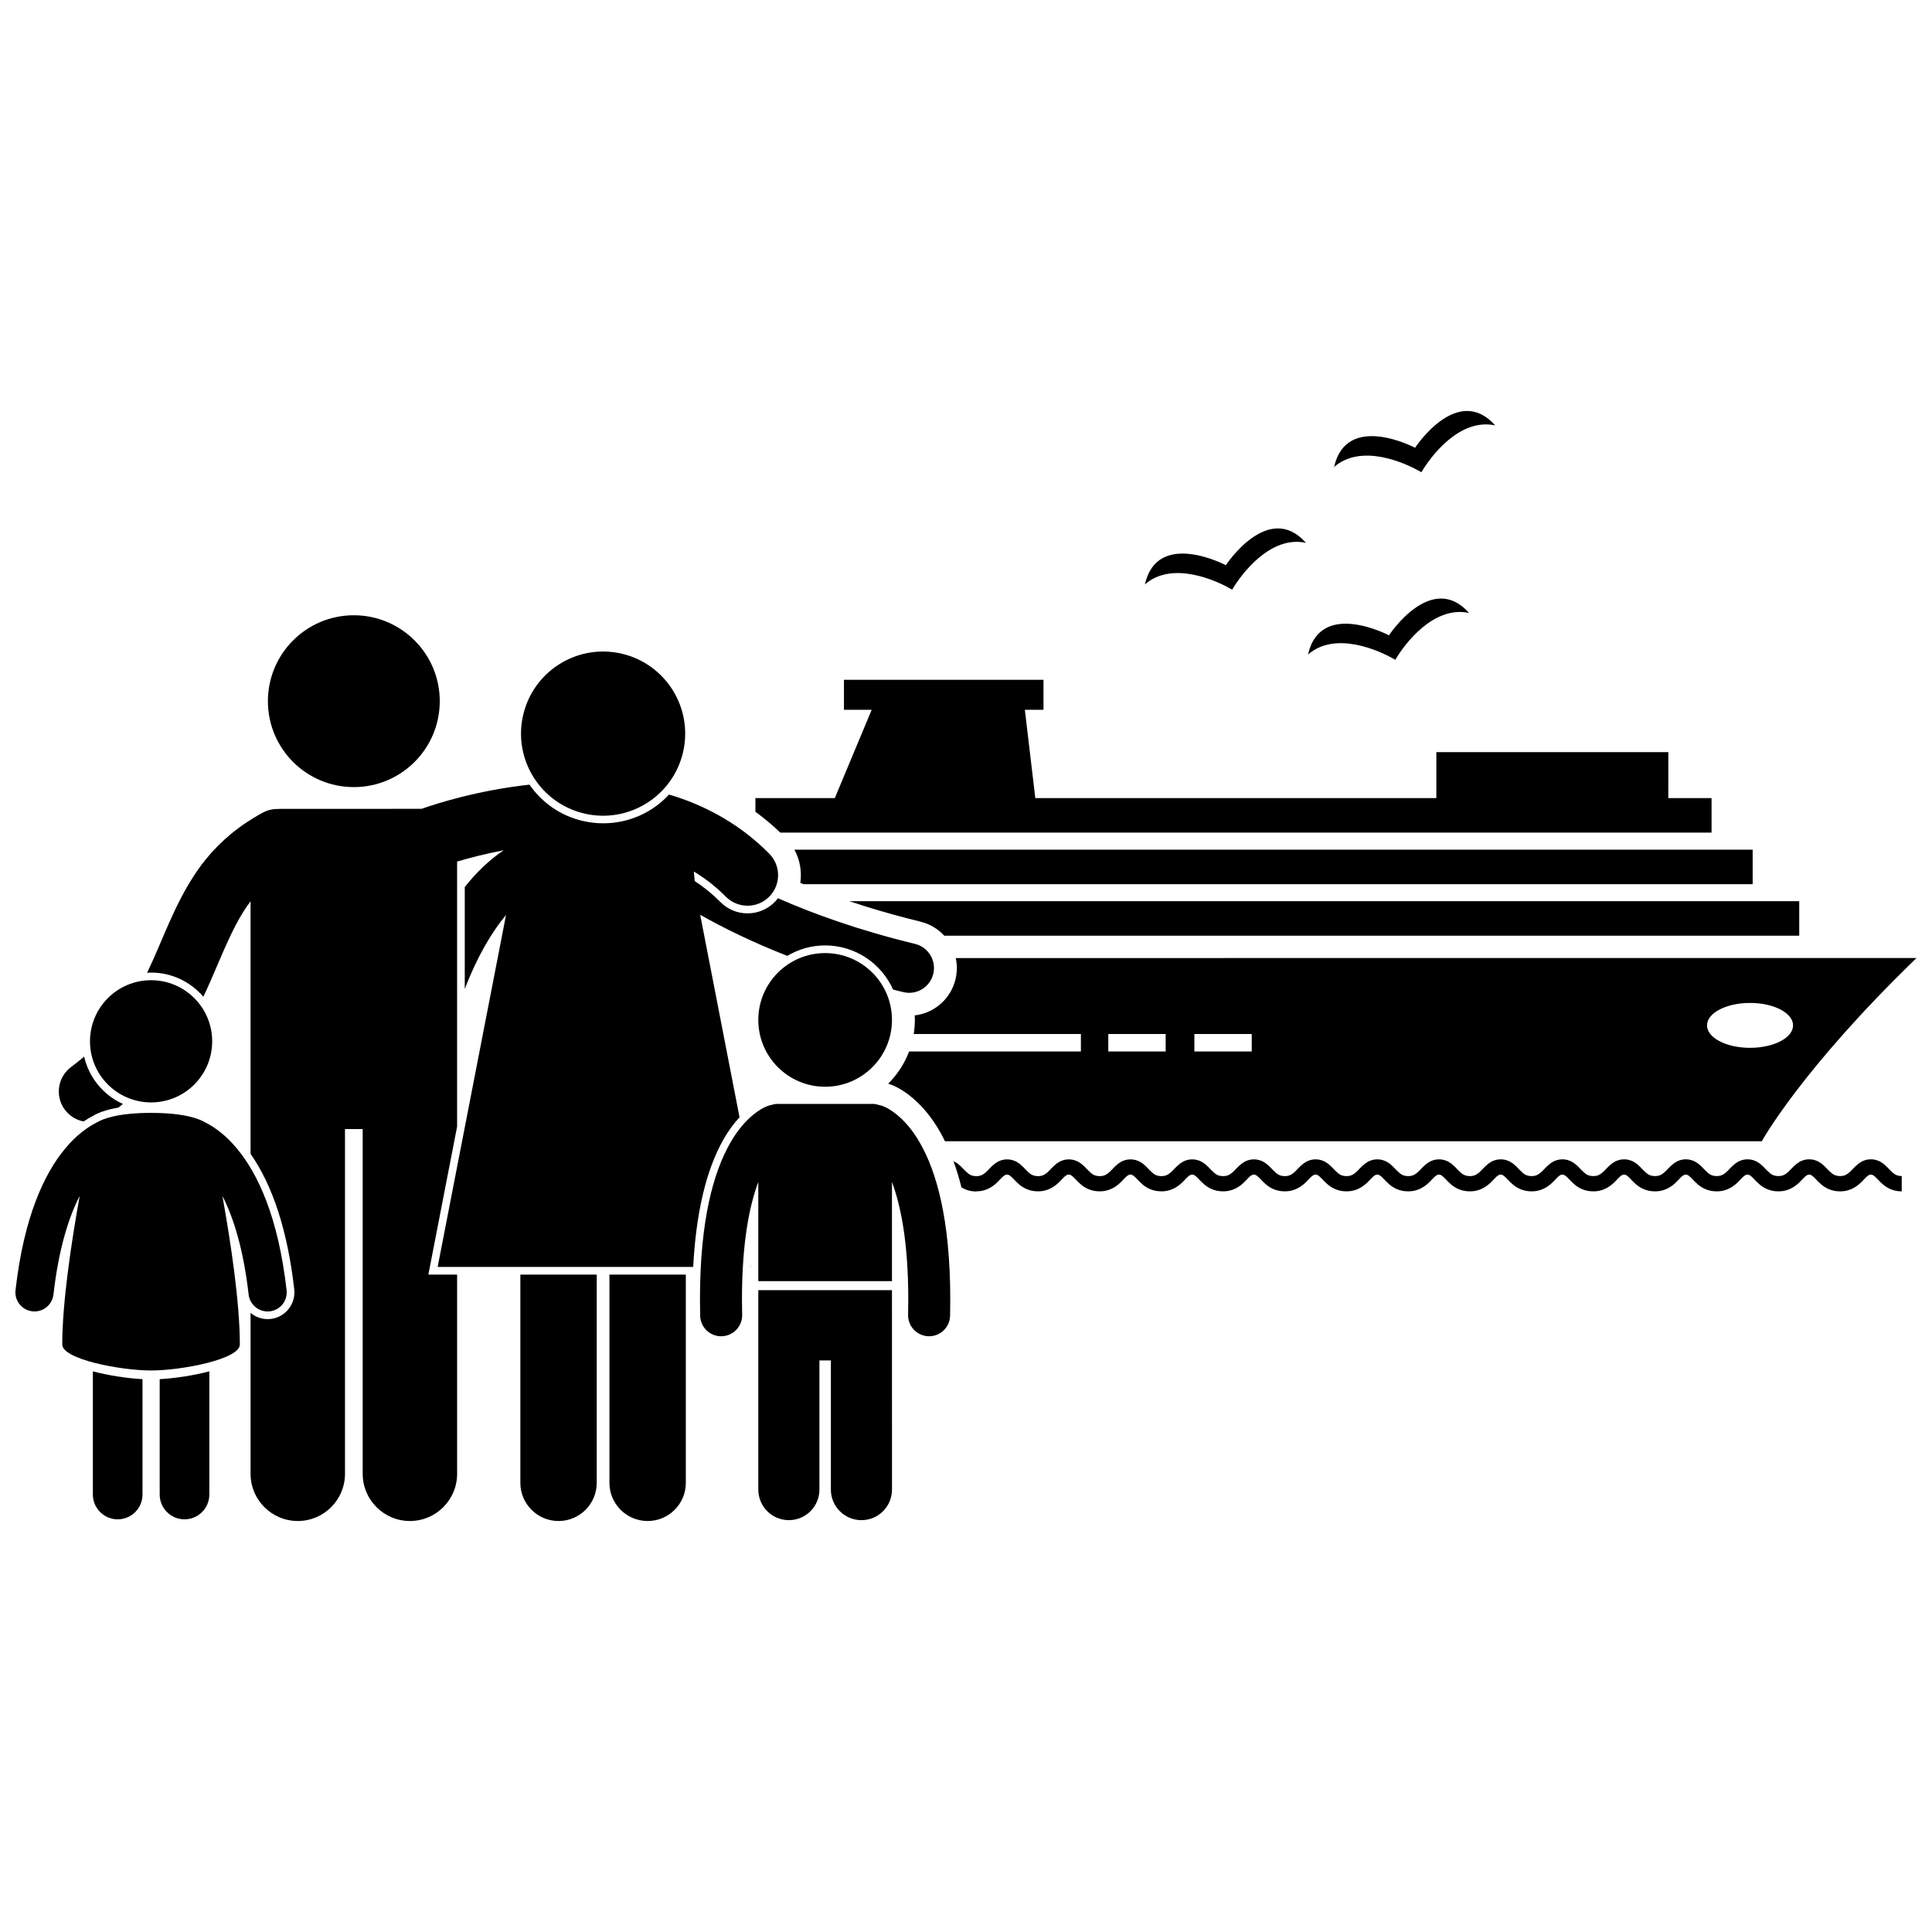 <?xml version="1.0" encoding="UTF-8"?>
<!-- Uploaded to: ICON Repo, www.iconrepo.com, Generator: ICON Repo Mixer Tools -->
<svg width="800px" height="800px" version="1.1" viewBox="144 144 512 512" xmlns="http://www.w3.org/2000/svg">
 <defs>
  <clipPath id="b">
   <path d="m379 397h272.9v50h-272.9z"/>
  </clipPath>
  <clipPath id="a">
   <path d="m148.09 438h71.906v70h-71.906z"/>
  </clipPath>
 </defs>
 <path d="m402.7 459.71c2.984 0.043 4.945-1.664 6.027-2.832 0.57-0.594 1.02-1.07 1.352-1.309 0.348-0.238 0.473-0.285 0.797-0.297 0.32 0.016 0.445 0.059 0.793 0.297 0.512 0.348 1.223 1.27 2.336 2.246 1.102 0.98 2.836 1.918 5.043 1.895 2.984 0.043 4.941-1.664 6.027-2.832 0.57-0.594 1.02-1.07 1.352-1.309 0.348-0.238 0.473-0.285 0.797-0.297 0.324 0.016 0.449 0.059 0.797 0.297 0.512 0.348 1.223 1.27 2.336 2.246 1.102 0.98 2.836 1.918 5.043 1.895 2.984 0.043 4.941-1.664 6.027-2.832 0.57-0.598 1.02-1.07 1.352-1.309 0.348-0.238 0.473-0.285 0.797-0.297 0.324 0.016 0.449 0.059 0.797 0.297 0.512 0.348 1.227 1.27 2.336 2.25 1.102 0.98 2.836 1.918 5.043 1.891 2.981 0.043 4.941-1.664 6.027-2.832 0.57-0.598 1.016-1.07 1.352-1.309 0.348-0.238 0.473-0.285 0.797-0.297 0.324 0.016 0.445 0.059 0.797 0.297 0.512 0.348 1.223 1.27 2.336 2.246 1.102 0.98 2.84 1.918 5.043 1.895 2.984 0.043 4.941-1.664 6.027-2.832 0.574-0.594 1.02-1.07 1.352-1.309 0.352-0.238 0.477-0.285 0.801-0.297 0.32 0.016 0.449 0.059 0.797 0.297 0.512 0.348 1.223 1.27 2.336 2.246 1.102 0.98 2.836 1.918 5.039 1.895 2.984 0.043 4.941-1.664 6.031-2.832 0.57-0.594 1.016-1.07 1.352-1.309 0.352-0.238 0.473-0.285 0.797-0.297 0.324 0.016 0.449 0.059 0.797 0.297 0.512 0.348 1.223 1.27 2.34 2.246 1.102 0.98 2.836 1.918 5.039 1.895 2.981 0.043 4.941-1.664 6.027-2.832 0.57-0.594 1.016-1.07 1.352-1.309 0.348-0.238 0.473-0.285 0.797-0.297 0.324 0.016 0.449 0.059 0.797 0.297 0.512 0.348 1.223 1.27 2.336 2.25 1.102 0.98 2.836 1.918 5.043 1.891 2.984 0.043 4.941-1.664 6.027-2.832 0.57-0.594 1.02-1.07 1.352-1.309 0.348-0.238 0.473-0.285 0.797-0.297 0.32 0.016 0.445 0.059 0.797 0.297 0.512 0.348 1.223 1.27 2.336 2.246 1.102 0.98 2.836 1.918 5.043 1.895 2.984 0.043 4.941-1.664 6.031-2.832 0.57-0.594 1.016-1.07 1.352-1.309 0.348-0.238 0.473-0.285 0.797-0.297 0.324 0.016 0.449 0.059 0.797 0.297 0.512 0.348 1.223 1.27 2.336 2.246 1.102 0.98 2.836 1.918 5.043 1.895 2.981 0.043 4.941-1.664 6.027-2.832 0.57-0.594 1.02-1.07 1.352-1.309 0.348-0.238 0.469-0.285 0.793-0.297 0.324 0.016 0.449 0.059 0.797 0.297 0.512 0.348 1.223 1.27 2.336 2.246 1.102 0.98 2.836 1.918 5.043 1.895 2.981 0.043 4.941-1.664 6.027-2.832 0.574-0.594 1.02-1.07 1.352-1.309 0.352-0.238 0.473-0.285 0.797-0.297 0.324 0.016 0.449 0.059 0.797 0.297 0.512 0.348 1.223 1.27 2.336 2.25 1.102 0.98 2.836 1.918 5.043 1.891 2.984 0.043 4.941-1.664 6.027-2.832 0.57-0.598 1.016-1.07 1.352-1.309 0.348-0.238 0.473-0.285 0.797-0.297 0.32 0.016 0.449 0.059 0.797 0.297 0.512 0.348 1.223 1.27 2.336 2.246 1.102 0.98 2.836 1.918 5.043 1.895 2.981 0.043 4.941-1.664 6.027-2.832 0.57-0.598 1.016-1.07 1.352-1.309 0.348-0.238 0.473-0.285 0.797-0.297 0.32 0.016 0.445 0.059 0.797 0.297 0.512 0.348 1.223 1.27 2.336 2.246 1.102 0.98 2.836 1.918 5.043 1.895 2.984 0.043 4.941-1.664 6.027-2.832 0.57-0.598 1.02-1.07 1.352-1.309 0.348-0.238 0.473-0.285 0.797-0.297 0.32 0.016 0.449 0.059 0.793 0.297 0.512 0.348 1.223 1.27 2.336 2.246 1.102 0.98 2.836 1.918 5.043 1.895h0.109c2.926 0 4.848-1.676 5.922-2.832 0.57-0.594 1.016-1.07 1.352-1.309 0.352-0.238 0.473-0.285 0.797-0.297 0.324 0.016 0.449 0.059 0.797 0.297 0.512 0.348 1.223 1.27 2.336 2.246 1.102 0.98 2.836 1.918 5.043 1.895v-4.051c-1.531-0.043-2.055-0.555-3.125-1.605-0.508-0.516-1.055-1.152-1.852-1.746-0.781-0.59-1.918-1.102-3.199-1.086-1.285-0.016-2.418 0.496-3.199 1.086-1.184 0.902-1.863 1.855-2.57 2.434-0.715 0.582-1.223 0.891-2.406 0.918-1.527-0.043-2.051-0.555-3.121-1.605-0.508-0.516-1.059-1.152-1.852-1.746-0.781-0.59-1.918-1.102-3.195-1.086-1.285-0.016-2.422 0.492-3.199 1.086-1.184 0.902-1.863 1.855-2.57 2.434-0.719 0.582-1.223 0.891-2.406 0.918-1.531-0.043-2.055-0.555-3.125-1.605-0.508-0.516-1.055-1.152-1.852-1.746-0.781-0.59-1.914-1.102-3.195-1.086-1.285-0.016-2.418 0.496-3.199 1.086-1.18 0.902-1.863 1.855-2.57 2.434-0.715 0.582-1.223 0.891-2.406 0.918-1.531-0.043-2.055-0.555-3.125-1.605-0.508-0.516-1.055-1.152-1.852-1.746-0.781-0.594-1.918-1.102-3.199-1.086-1.285-0.016-2.418 0.496-3.199 1.086-1.18 0.902-1.863 1.855-2.57 2.434-0.719 0.582-1.223 0.891-2.406 0.918-1.531-0.043-2.055-0.555-3.125-1.605-0.508-0.516-1.055-1.152-1.852-1.746-0.785-0.59-1.918-1.102-3.199-1.086-1.285-0.016-2.418 0.496-3.199 1.086-1.184 0.902-1.863 1.855-2.57 2.434-0.715 0.582-1.227 0.891-2.406 0.918-1.531-0.043-2.051-0.555-3.125-1.605-0.508-0.516-1.055-1.152-1.852-1.746-0.781-0.59-1.918-1.102-3.199-1.086-1.281-0.016-2.418 0.496-3.199 1.086-1.18 0.902-1.863 1.855-2.57 2.434-0.719 0.582-1.227 0.891-2.406 0.918-1.531-0.043-2.055-0.555-3.125-1.605-0.508-0.516-1.059-1.152-1.852-1.746-0.781-0.59-1.918-1.102-3.199-1.086-1.285-0.016-2.418 0.496-3.199 1.086-1.184 0.902-1.863 1.855-2.57 2.434-0.719 0.582-1.227 0.891-2.41 0.918-1.527-0.043-2.055-0.555-3.125-1.605-0.504-0.516-1.055-1.152-1.852-1.746-0.781-0.59-1.914-1.102-3.195-1.086-1.285-0.016-2.418 0.496-3.199 1.086-1.18 0.902-1.863 1.855-2.57 2.434-0.719 0.582-1.227 0.891-2.406 0.918-1.531-0.043-2.055-0.555-3.125-1.605-0.508-0.516-1.055-1.152-1.852-1.746-0.781-0.59-1.918-1.102-3.199-1.086-1.281-0.016-2.418 0.496-3.199 1.086-1.184 0.902-1.863 1.855-2.57 2.434-0.715 0.582-1.223 0.891-2.406 0.918-1.531-0.043-2.055-0.555-3.125-1.605-0.508-0.516-1.055-1.152-1.855-1.746-0.777-0.59-1.914-1.102-3.195-1.086-1.285-0.016-2.418 0.496-3.199 1.086-1.18 0.902-1.863 1.855-2.57 2.434-0.719 0.582-1.227 0.891-2.41 0.918-1.527-0.043-2.051-0.555-3.121-1.605-0.508-0.516-1.059-1.152-1.852-1.746-0.781-0.59-1.918-1.102-3.195-1.086-1.285-0.016-2.422 0.492-3.199 1.086-1.184 0.902-1.867 1.855-2.574 2.434-0.719 0.582-1.227 0.891-2.406 0.918-1.531-0.043-2.055-0.555-3.125-1.605-0.504-0.516-1.055-1.152-1.852-1.746-0.777-0.59-1.918-1.102-3.199-1.086-1.281-0.016-2.418 0.492-3.199 1.086-1.184 0.902-1.863 1.855-2.57 2.434-0.719 0.582-1.227 0.891-2.406 0.918-1.535-0.043-2.055-0.555-3.125-1.605-0.508-0.516-1.055-1.152-1.852-1.746-0.781-0.59-1.918-1.102-3.199-1.086-1.285-0.016-2.418 0.496-3.199 1.086-1.18 0.902-1.863 1.855-2.57 2.434-0.719 0.582-1.223 0.891-2.406 0.918-1.531-0.043-2.055-0.555-3.125-1.605-0.508-0.516-1.055-1.152-1.852-1.746-0.781-0.59-1.918-1.102-3.199-1.086-1.285-0.016-2.418 0.496-3.199 1.086-1.184 0.902-1.863 1.855-2.57 2.434-0.715 0.582-1.227 0.891-2.406 0.918-1.531-0.043-2.051-0.555-3.125-1.605-0.508-0.516-1.055-1.152-1.852-1.746-0.781-0.59-1.918-1.102-3.195-1.086-1.285-0.016-2.418 0.496-3.203 1.086-1.18 0.902-1.863 1.855-2.57 2.434-0.719 0.582-1.227 0.891-2.406 0.918-1.531-0.043-2.055-0.555-3.125-1.605-0.508-0.516-1.059-1.152-1.852-1.746-0.301-0.227-0.668-0.43-1.062-0.609 0.789 2.168 1.492 4.477 2.106 6.926 1.023 0.633 2.348 1.105 3.922 1.086z"/>
 <g clip-path="url(#b)">
  <path d="m397.57 400.99c-0.012 0.324-0.047 0.652-0.086 0.977-0.012 0.102-0.016 0.199-0.027 0.301-0.031 0.23-0.086 0.457-0.129 0.684-0.035 0.191-0.062 0.379-0.109 0.57-1.266 5.203-5.602 8.961-10.805 9.566 0.02 0.398 0.031 0.793 0.031 1.195 0 1.273-0.105 2.523-0.297 3.742h44.301v4.625h-45.527c-1.223 3.242-3.133 6.148-5.555 8.539 0.035 0.012 0.074 0.02 0.105 0.027 3.672 1.129 9.406 5.152 13.738 12.895 0.422 0.75 0.824 1.531 1.219 2.332h216.47s10.262-18.816 40.996-48.559l-254.61 0.008c0.215 1.004 0.316 2.027 0.281 3.062-0.004 0.008 0 0.023-0.004 0.035zm210.21 8.797c6.297 0 11.398 2.664 11.398 5.949 0 3.285-5.102 5.949-11.398 5.949-6.301 0-11.402-2.66-11.402-5.949 0-3.285 5.102-5.949 11.402-5.949zm-147.26 8.238h15.203v4.625h-15.203zm-22.809 0h15.203v4.625h-15.203z"/>
 </g>
 <path d="m387.91 388.24c0.156 0.039 0.301 0.094 0.453 0.137 0.262 0.074 0.523 0.141 0.773 0.23 0.062 0.02 0.121 0.051 0.184 0.074 1.891 0.695 3.574 1.82 4.926 3.297h226.57v-9.156h-251.76c1.48 0.496 3.019 0.988 4.586 1.477 4.41 1.371 9.152 2.699 14.266 3.941z"/>
 <path d="m356.1 377.98c0.273 0.113 0.547 0.227 0.824 0.34h251.55v-9.156h-253.95c1.48 2.723 2 5.824 1.566 8.816z"/>
 <path d="m597.58 364.65v-9.152h-11.461l0.004-12.168h-61.477v12.168h-106.28l-2.769-23.402h4.938v-7.934h-52.879v7.934h7.352l-9.773 23.402h-21.043v3.633c2.316 1.691 4.519 3.531 6.598 5.519z"/>
 <path d="m490.1 287.86c-10-11.258-21.234 5.926-21.234 5.926s-18.148-9.602-21.453 5.09c7.234-6.332 18.934-1.09 23.125 1.398 2.461-4.207 10.164-14.453 19.562-12.414z"/>
 <path d="m490.64 317.46c7.234-6.336 18.934-1.09 23.125 1.398 2.465-4.207 10.168-14.453 19.562-12.414-10-11.258-21.234 5.926-21.234 5.926s-18.152-9.602-21.453 5.09z"/>
 <path d="m520.68 269.15c2.461-4.207 10.164-14.453 19.562-12.414-10-11.262-21.234 5.926-21.234 5.926s-18.148-9.602-21.453 5.09c7.234-6.328 18.93-1.09 23.125 1.398z"/>
 <path d="m302.14 481.78h-20.242v55.184c0 5.59 4.531 10.121 10.121 10.121 5.586 0 10.121-4.531 10.121-10.121z"/>
 <path d="m325.75 481.78h-20.242v55.184c0 5.59 4.531 10.121 10.121 10.121 5.586 0 10.121-4.531 10.121-10.121z"/>
 <path d="m175.39 437.53c0.398-0.324 0.789-0.648 1.18-0.973-5.129-2.32-8.992-6.938-10.273-12.539-1.082 0.914-2.219 1.828-3.438 2.738-3.59 2.664-4.344 7.734-1.676 11.328 1.254 1.691 3.047 2.742 4.965 3.113 0.961-0.648 1.848-1.16 2.602-1.539 1.277-0.754 3.356-1.578 6.641-2.129z"/>
 <path d="m197.89 408.15c1.391-2.93 2.602-5.758 3.734-8.418 2.266-5.312 4.309-9.988 6.754-13.926 0.324-0.52 0.652-1.031 0.992-1.527 0.336-0.488 0.68-0.961 1.031-1.426v66.93c5.926 8.457 9.82 20.508 11.578 35.906 0.438 3.883-2.359 7.398-6.234 7.844-0.27 0.031-0.539 0.043-0.812 0.043-1.715 0-3.297-0.621-4.531-1.652v42.645c0 6.91 5.606 12.512 12.512 12.512 6.91 0 12.512-5.598 12.512-12.512v-91.355h4.691v91.355c0 6.91 5.606 12.512 12.512 12.512 6.91 0 12.512-5.598 12.512-12.512v-52.793h-7.617l0.465-2.41 7.148-36.797v-70.246c3.074-0.914 7.344-2.043 12.34-2.988-2.766 1.855-5.852 4.465-8.984 8.129-0.441 0.516-0.887 1.059-1.328 1.613v27.02c3.578-9.266 7.473-15.48 10.938-19.613l-18.121 93.27h67.723c0.746-14.312 3.41-25.617 7.953-33.668 1.375-2.457 2.863-4.426 4.328-5.996l-10.43-53.668c5.859 3.332 13.516 7.141 23.086 10.891 2.945-1.746 6.367-2.769 10.027-2.769 8.02 0 14.922 4.816 18.008 11.699 0.895 0.227 1.789 0.457 2.703 0.676 3.531 0.859 7.09-1.309 7.945-4.836 0.855-3.531-1.312-7.09-4.84-7.945-14.891-3.613-26.91-7.949-36.32-12.102-0.289 0.379-0.594 0.746-0.941 1.09-1.906 1.883-4.434 2.922-7.113 2.922-2.727 0-5.285-1.066-7.199-3.004-2.086-2.106-4.344-3.949-6.805-5.555l-0.234-2.523c3.004 1.809 5.844 3.996 8.477 6.656 1.582 1.602 3.672 2.402 5.758 2.402 2.059 0 4.113-0.777 5.691-2.34 3.18-3.144 3.207-8.273 0.062-11.449-7.367-7.457-16.027-12.273-24.824-15.141-0.582-0.191-1.164-0.352-1.746-0.523-4.371 4.734-10.602 7.613-17.441 7.613-1.809 0-3.633-0.211-5.41-0.625-5.797-1.348-10.758-4.758-14.125-9.621-13.773 1.52-24.641 5.019-28.602 6.41l-37.492 0.012c-0.211 0-0.422 0.016-0.629 0.031-1.316-0.02-2.656 0.285-3.898 0.945h-0.004c-1.539 0.812-2.965 1.688-4.336 2.598-5.727 3.801-10.09 8.387-13.363 13.223-6.004 8.914-8.887 18.141-13.02 26.641 0.359-0.02 0.715-0.055 1.078-0.055 5.539 0.004 10.5 2.496 13.844 6.41z"/>
 <path d="m260.54 329.82c0 12.574-10.195 22.77-22.773 22.77-12.574 0-22.77-10.195-22.77-22.77 0-12.574 10.195-22.77 22.77-22.77 12.578 0 22.773 10.195 22.773 22.77"/>
 <path d="m342.93 479.76v-0.801c-0.016 0.262-0.027 0.535-0.043 0.801z"/>
 <path d="m380.38 414.29c0 9.781-7.93 17.711-17.711 17.711s-17.711-7.93-17.711-17.711 7.93-17.711 17.711-17.711 17.711 7.93 17.711 17.711"/>
 <path d="m380.38 485.91h-35.422v52.848c0 4.473 3.625 8.098 8.098 8.098 4.473 0 8.098-3.625 8.098-8.098v-34.23h3.035v34.23c0 4.473 3.625 8.098 8.098 8.098s8.098-3.625 8.098-8.098z"/>
 <path d="m329.5 488.35c0 1.398 0.016 2.848 0.051 4.344 0.074 3.027 2.551 5.43 5.562 5.43 0.047 0 0.094 0 0.137-0.004 3.074-0.074 5.504-2.633 5.43-5.703-0.035-1.391-0.051-2.746-0.051-4.07-0.004-15.285 2.043-25.035 4.328-31.113v26.277h35.422v-26.277c2.281 6.074 4.328 15.84 4.324 31.113 0 1.32-0.016 2.68-0.047 4.086-0.07 3.074 2.371 5.617 5.441 5.688h0.125c3.019 0 5.496-2.41 5.562-5.445 0.031-1.484 0.047-2.922 0.047-4.328-0.008-21.285-3.68-33.766-7.914-41.262-4.203-7.508-9.145-9.746-10.293-10.082-0.246-0.082-0.492-0.137-0.742-0.184-0.496-0.16-1.02-0.273-1.566-0.273h-25.301c-0.555 0-1.074 0.109-1.574 0.273-0.246 0.047-0.492 0.102-0.734 0.184h-0.004c-1.148 0.332-6.09 2.57-10.293 10.078-4.231 7.508-7.906 19.984-7.91 41.27z"/>
 <path d="m308.76 317.23c11.703 2.727 18.977 14.422 16.254 26.121-2.727 11.703-14.422 18.977-26.121 16.254-11.699-2.727-18.977-14.422-16.25-26.121 2.723-11.699 14.418-18.977 26.117-16.254"/>
 <path d="m186.32 540.06c0 3.633 2.945 6.578 6.578 6.578 3.633 0 6.578-2.945 6.578-6.578v-32.645c-4.152 1.109-9.156 1.855-13.156 2.074z"/>
 <path d="m168.61 540.06c0 3.633 2.945 6.578 6.578 6.578s6.578-2.945 6.578-6.578v-30.57c-4-0.219-9.004-0.965-13.156-2.074z"/>
 <path d="m200.23 419.96c0 8.941-7.25 16.191-16.191 16.191-8.941 0-16.191-7.25-16.191-16.191 0-8.945 7.25-16.195 16.191-16.195 8.941 0 16.191 7.25 16.191 16.195"/>
 <g clip-path="url(#a)">
  <path d="m214.92 491.55c0.191 0 0.387-0.012 0.578-0.031 2.773-0.316 4.769-2.824 4.453-5.602-2.227-19.527-7.648-30.855-13.051-37.402-3.172-3.867-6.301-5.961-8.52-7.07-1.52-0.91-5.449-2.519-14.348-2.519-8.875 0-12.809 1.602-14.336 2.512-2.219 1.105-5.352 3.203-8.535 7.074-5.398 6.543-10.82 17.875-13.047 37.402-0.316 2.777 1.68 5.285 4.453 5.598 0.191 0.023 0.387 0.035 0.578 0.035 2.539 0 4.727-1.906 5.023-4.484 1.414-12.398 4.141-20.656 6.949-26.133-2.223 12.402-4.617 28.312-4.617 39.379 0 3.906 15.434 6.883 23.531 6.883s23.531-2.977 23.531-6.883c0-11.062-2.391-26.969-4.617-39.367 2.805 5.473 5.531 13.73 6.945 26.117 0.301 2.586 2.492 4.492 5.027 4.492z"/>
 </g>
</svg>